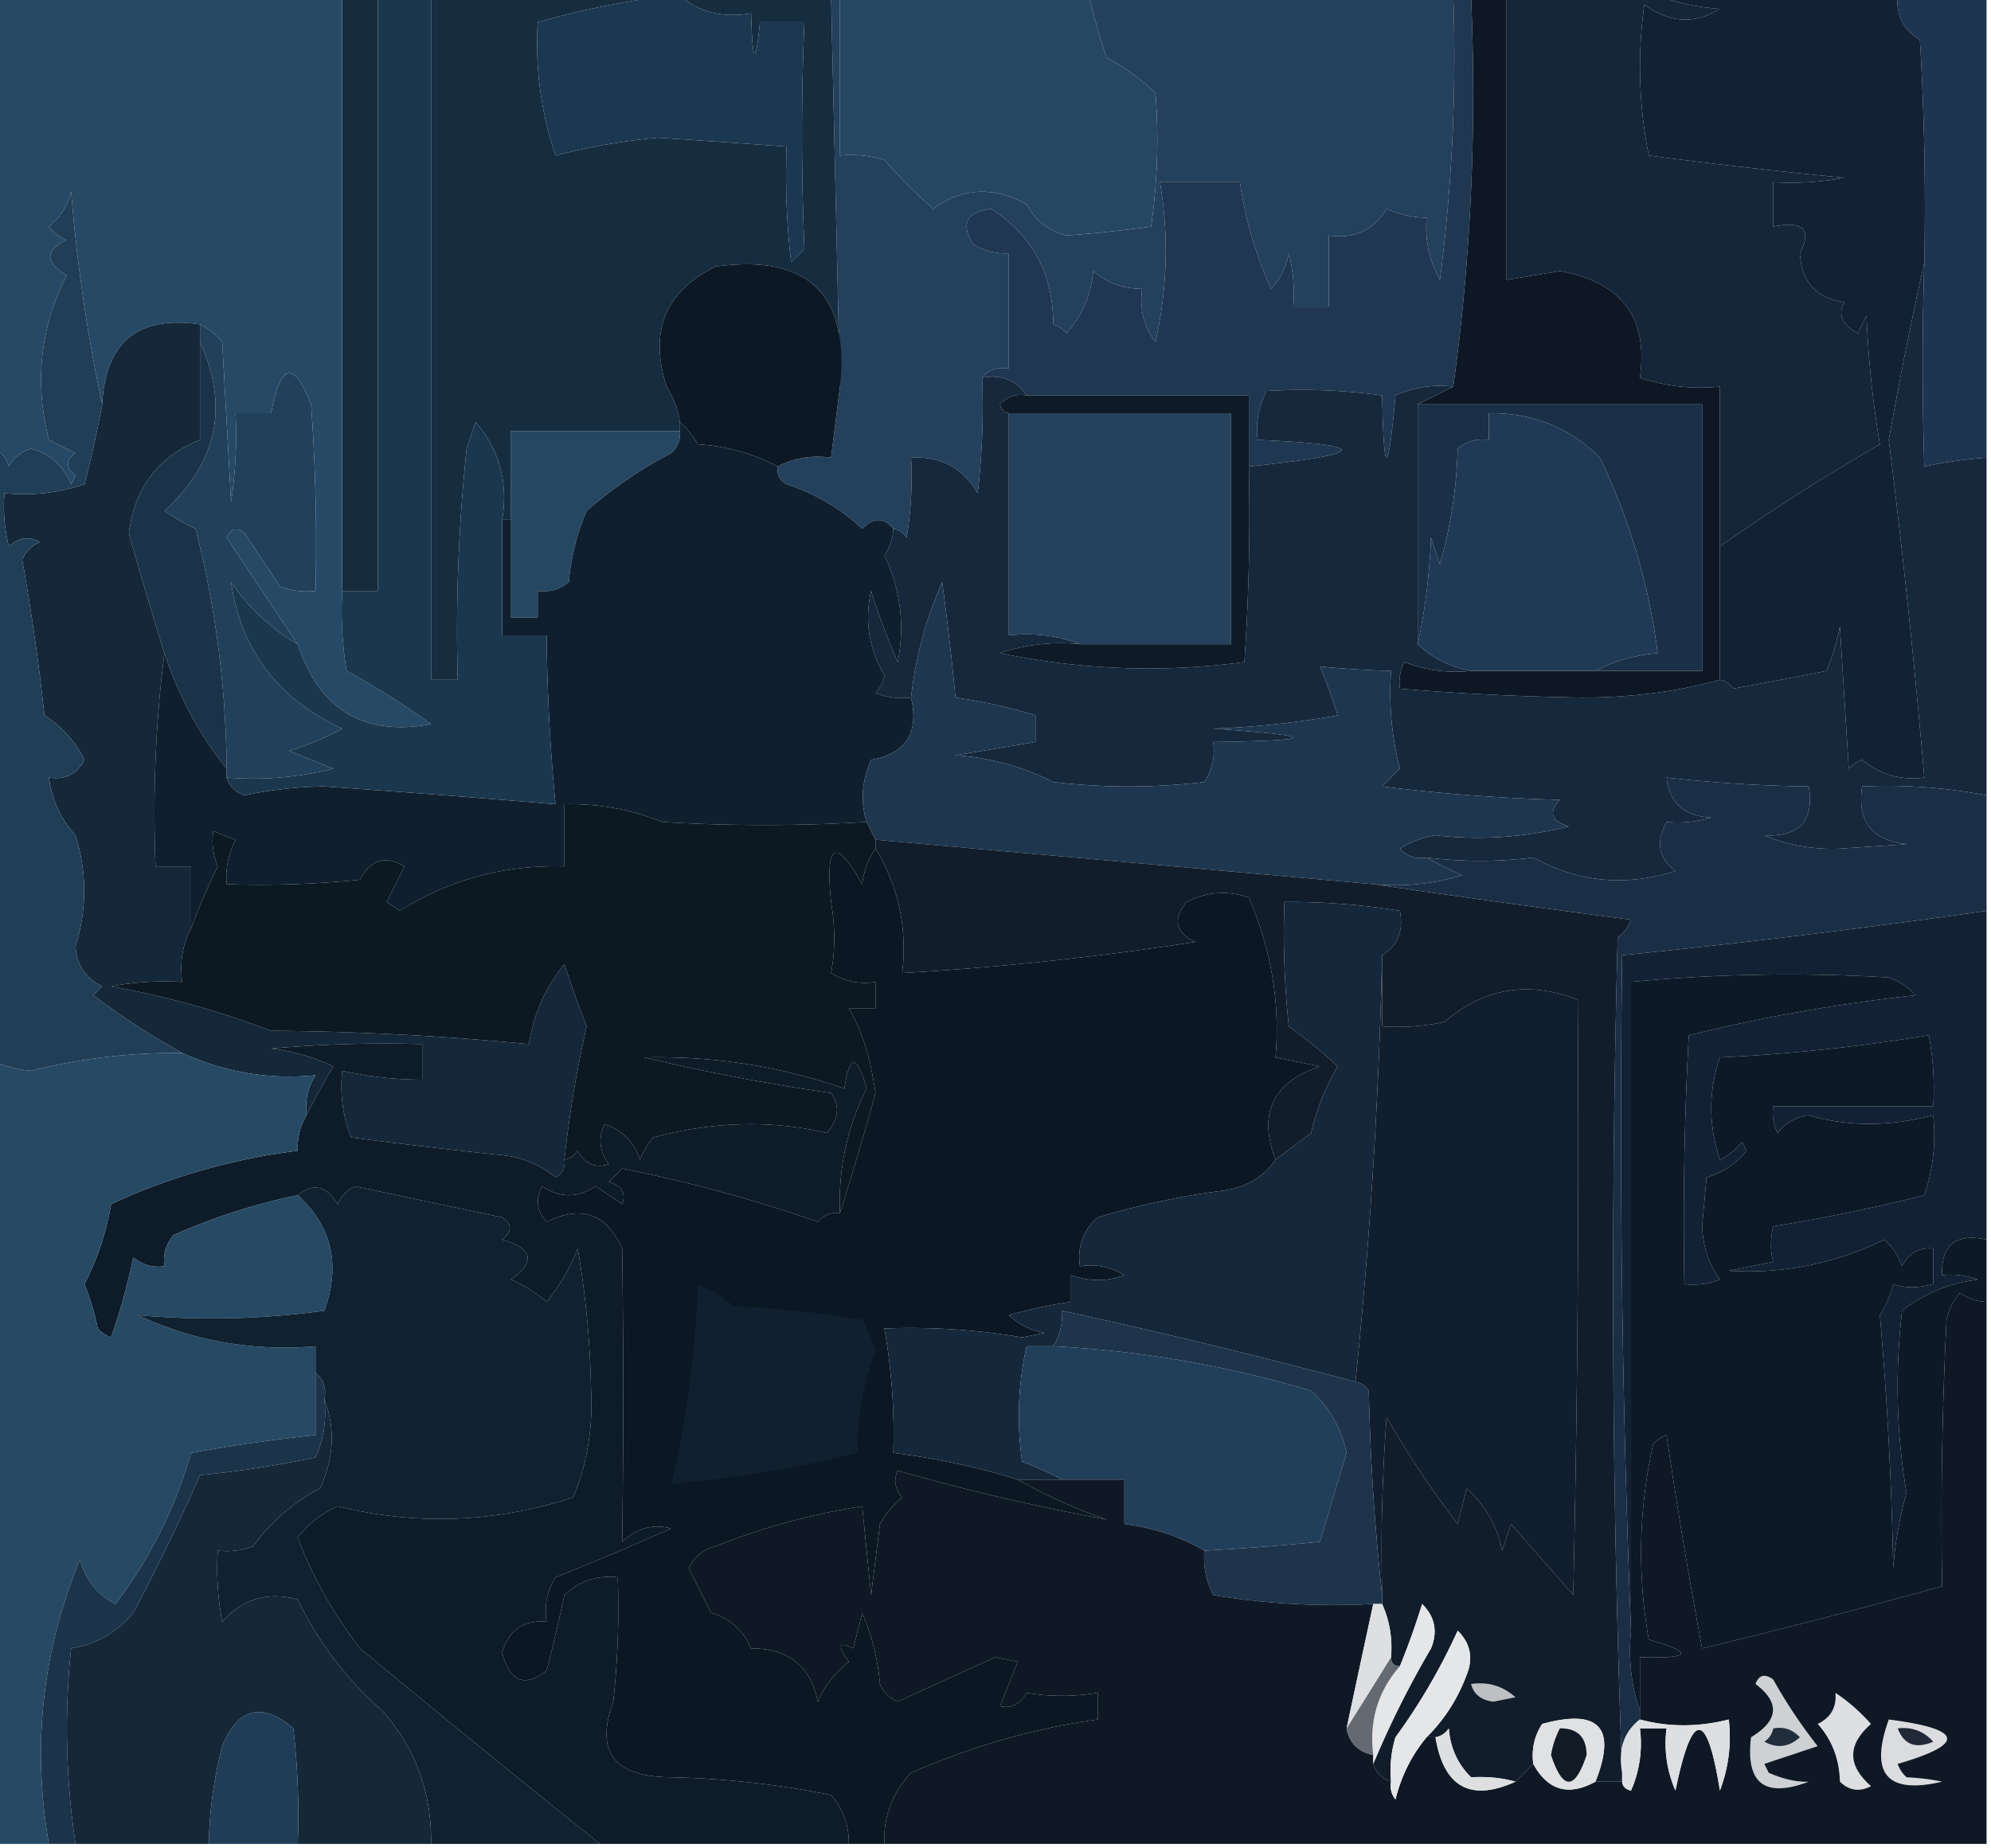 <svg xmlns="http://www.w3.org/2000/svg" width="224" height="208" style="shape-rendering:geometricPrecision;text-rendering:geometricPrecision;image-rendering:optimizeQuality;fill-rule:evenodd;clip-rule:evenodd"><path style="opacity:1" fill="#23405c" d="M93.5-.5h1v18c1.7-.16 3.366.006 5 .5a58.291 58.291 0 0 0 5.5 5.5c3.28-2.39 6.78-2.558 10.5-.5.995 1.834 2.495 3 4.5 3.5 2.928-.205 6.095-.538 9.5-1 .722-4.99.888-9.99.5-15a22.28 22.28 0 0 0-5.5-4 86.97 86.97 0 0 1-2-7h41a195.44 195.44 0 0 1-1.5 32c-1.202-2.177-1.702-4.51-1.5-7-1.56-.02-3.06-.352-4.5-1-1.474 2.416-3.64 3.416-6.5 3v8h-4a18.452 18.452 0 0 0-.5-6c-.29 1.544-.956 2.877-2 4a44.568 44.568 0 0 1-3.5-12h-9c1.014 5.923.848 11.923-.5 18-1.319-1.75-1.819-3.75-1.5-6-2.082.028-3.916-.639-5.5-2-.249 2.677-1.249 5.01-3 7a3.646 3.646 0 0 0-1.5-1c-.004-5.68-2.337-10.013-7-13-2.782.359-3.448 1.692-2 4a6.846 6.846 0 0 0 4 1v13c-1.291-.237-2.291.096-3 1a84.9 84.9 0 0 1-.5 13c-1.691-2.859-4.191-4.192-7.5-4a40.911 40.911 0 0 1-.5 9c-.383-.556-.883-.89-1.5-1-1.042-1.291-2.208-1.291-3.5 0a22.455 22.455 0 0 0-8.5-5c-.797-.457-1.13-1.124-1-2 1.765-.961 3.765-1.295 6-1l1-8-1-44z"/><path style="opacity:1" fill="#254763" d="M94.5-.5h28a86.97 86.97 0 0 0 2 7 22.28 22.28 0 0 1 5.5 4c.388 5.01.222 10.01-.5 15-3.405.462-6.572.795-9.5 1-2.005-.5-3.505-1.666-4.5-3.5-3.72-2.058-7.22-1.89-10.5.5a58.291 58.291 0 0 1-5.5-5.5c-1.634-.494-3.3-.66-5-.5v-18z"/><path style="opacity:1" fill="#1e3550" d="M213.5-.5h10v52a51.648 51.648 0 0 0-7 1 357.027 357.027 0 0 1 0-23 313 313 0 0 0-.5-25c-1.883-1.153-2.716-2.82-2.5-5z"/><path style="opacity:1" fill="#162d40" d="M48.5-.5h27a94.242 94.242 0 0 0-15 3c-.302 5.179.365 10.179 2 15a72.944 72.944 0 0 1 11.5-2c4.84.312 9.674.645 14.5 1-.166 4.346.001 8.68.5 13l1.5-1.5c-.362-8.58-.362-17.08 0-25.5h-5c-.503 5-.836 4.667-1-1-3.198.536-5.865-.131-8-2h17l1 44c1.073-10.426-3.593-14.926-14-13.5-5.67 2.815-7.502 7.315-5.5 13.5a10.123 10.123 0 0 1 1.5 4v1h-19v10h-1c.692-4.22-.308-7.887-3-11l-1 3a195.049 195.049 0 0 0-1 26h-3v-77z"/><path style="opacity:1" fill="#1c3850" d="M75.5-.5h1c2.135 1.869 4.802 2.536 8 2 .164 5.667.497 6 1 1h5c-.362 8.42-.362 16.92 0 25.5L89 29.5a84.938 84.938 0 0 1-.5-13c-4.826-.355-9.66-.688-14.5-1a72.944 72.944 0 0 0-11.5 2c-1.635-4.821-2.302-9.821-2-15a94.242 94.242 0 0 1 15-3z"/><path style="opacity:1" fill="#15263a" d="M169.5-.5h17c2.131.814 4.464 1.314 7 1.5-2.841 1.765-5.674 1.598-8.5-.5a50.804 50.804 0 0 0 .5 17 638.14 638.14 0 0 0 22 2.5 32.438 32.438 0 0 1-8 .5v5c3.388-.665 4.388.335 3 3 .188 3.225 1.855 5.059 5 5.5-.758 1.364-.258 2.53 1.5 3.5l1-2a113.6 113.6 0 0 0 1.5 14.5 236.366 236.366 0 0 0-18 11.5v-18a21.12 21.12 0 0 1-9-1c.96-6.734-2.04-10.734-9-12-2.012.34-4.012.673-6 1v-32z"/><path style="opacity:1" fill="#122133" d="M186.5-.5h27c-.216 2.18.617 3.847 2.5 5a313 313 0 0 1 .5 25 490.275 490.275 0 0 0-4 20 992.095 992.095 0 0 1 4 38c-2.644.34-4.977-.327-7-2a3.646 3.646 0 0 0-1.5 1l-1-16a28.04 28.04 0 0 1-1.5 5c-3.541.7-7.041 1.367-10.5 2-.383-.556-.883-.89-1.5-1v-15a236.366 236.366 0 0 1 18-11.5 113.6 113.6 0 0 1-1.5-14.5l-1 2c-1.758-.97-2.258-2.136-1.5-3.5-3.145-.441-4.812-2.275-5-5.5 1.388-2.665.388-3.665-3-3v-5a32.438 32.438 0 0 0 8-.5 638.14 638.14 0 0 1-22-2.5 50.804 50.804 0 0 1-.5-17c2.826 2.098 5.659 2.265 8.5.5-2.536-.186-4.869-.686-7-1.5z"/><path style="opacity:1" fill="#152b3c" d="M38.5-.5h4v67h-4v-67z"/><path style="opacity:1" fill="#1f3750" d="M163.5-.5h2c.65 15.038-.017 29.705-2 44-2.292-.256-4.459.077-6.5 1-.828 9.31-1.328 9.31-1.5 0a65.824 65.824 0 0 0-13-.5c-.906 1.7-1.239 3.533-1 5.5 12.923.571 12.59 1.571-1 3v-8h-25c-1.135-1.713-2.802-2.38-5-2 .709-.904 1.709-1.237 3-1v-13a6.846 6.846 0 0 1-4-1c-1.448-2.308-.782-3.641 2-4 4.663 2.987 6.996 7.32 7 13 .586.21 1.086.543 1.5 1 1.751-1.99 2.751-4.323 3-7 1.584 1.361 3.418 2.028 5.5 2-.319 2.25.181 4.25 1.5 6 1.348-6.077 1.514-12.077.5-18h9a44.568 44.568 0 0 0 3.5 12c1.044-1.123 1.71-2.456 2-4 .495 1.973.662 3.973.5 6h4v-8c2.86.416 5.026-.584 6.5-3 1.44.648 2.94.98 4.5 1-.202 2.49.298 4.823 1.5 7a195.44 195.44 0 0 0 1.5-32z"/><path style="opacity:1" fill="#0d1824" d="M165.5-.5h4v32c1.988-.327 3.988-.66 6-1 6.96 1.266 9.96 5.266 9 12a21.12 21.12 0 0 0 9 1v33c-4.788 1.328-9.954 1.995-15.5 2a310.665 310.665 0 0 1-20.5-1 4.934 4.934 0 0 1 .5-3c2.381.935 4.881 1.268 7.5 1h26v-30h-32l4-2c1.983-14.295 2.65-28.962 2-44z"/><path style="opacity:1" fill="#0c1823" d="m94.5 43.5-1 8c-2.235-.295-4.235.039-6 1-2.747-1.466-5.747-2.3-9-2.5-.566-.995-1.233-1.828-2-2.5a10.123 10.123 0 0 0-1.5-4c-2.002-6.185-.17-10.685 5.5-13.5 10.407-1.426 15.073 3.074 14 13.5z"/><path style="opacity:1" fill="#21415a" d="M22.5 36.5c.958.453 1.792 1.12 2.5 2l1 18c.498-3.317.665-6.65.5-10h4c1.055-5.64 2.555-5.973 4.5-1 .5 6.992.666 13.992.5 21a8.434 8.434 0 0 1-4-.5l-4-6c-.832-.688-1.498-.521-2 .5 2.687 4.057 5.354 8.057 8 12a22.907 22.907 0 0 1-7.5-7c1.09 7.62 5.256 13.12 12.5 16.5a32.45 32.45 0 0 1-6 2.5l5 2a36.874 36.874 0 0 1-12 1v-1a113.018 113.018 0 0 0-3.5-27 26.61 26.61 0 0 1-3.5-2c5.956-5.474 7.289-11.807 4-19v-2z"/><path style="opacity:1" fill="#264965" d="M-.5-.5h39v67a40.936 40.936 0 0 0 .5 9 88.377 88.377 0 0 1 9.5 6c-7.556 1.385-12.556-1.615-15-9a2356.042 2356.042 0 0 1-8-12c.502-1.021 1.168-1.188 2-.5l4 6a8.434 8.434 0 0 0 4 .5c.166-7.008 0-14.008-.5-21-1.945-4.973-3.445-4.64-4.5 1h-4a50.441 50.441 0 0 1-.5 10l-1-18c-.708-.88-1.542-1.547-2.5-2-6.978-1.021-10.644 1.979-11 9-1.67-7.783-2.837-15.784-3.5-24-.336 1.575-1.17 2.908-2.5 4a4.452 4.452 0 0 0 2 1.5c-2.457 1.154-2.457 2.488 0 4-2.98 5.854-3.646 12.02-2 18.5l3 1.5c-1.14.741-1.14 1.575 0 2.5l-.5 1c-.872-2.113-2.372-3.446-4.5-4-1.147.318-1.98.984-2.5 2-.278-.916-.778-1.583-1.5-2v-51z"/><path style="opacity:1" fill="#142839" d="M22.5 36.5v13c-4.663 1.846-7.33 5.346-8 10.5 1.273 4.54 2.606 9.04 4 13.5-.992 7.816-1.326 15.816-1 24h4v7c-.961 1.765-1.295 3.765-1 6a32.462 32.462 0 0 0-8 .5 99.157 99.157 0 0 1 18 5c9.59.056 19.256.556 29 1.5.545-3.417 1.878-6.417 4-9a135.441 135.441 0 0 0 2.5 7 130.398 130.398 0 0 0-2.5 15c.13.876-.203 1.543-1 2-1.72-1.434-3.72-2.267-6-2.5a664.33 664.33 0 0 1-17-2c-.935-2.381-1.268-4.881-1-7.5 2.955.659 5.955.992 9 1v-4a145.05 145.05 0 0 0-17 .5c2.452.29 4.785.956 7 2a87.122 87.122 0 0 0-3 5.5c-.214-1.644.12-3.144 1-4.5-5.16.523-10.16-.31-15-2.5a82.878 82.878 0 0 1-10-6.5l1-1c-1.868-.899-2.868-2.399-3-4.5 1.293-4.161 1.293-8.328 0-12.5-1.66-1.842-2.66-4.009-3-6.5 1.846.278 3.18-.389 4-2a12.38 12.38 0 0 0-4.5-5A251.62 251.62 0 0 0 2.5 63c.405-.945 1.072-1.612 2-2-1.284-.684-2.45-.517-3.5.5a18.436 18.436 0 0 1-.5-6 21.12 21.12 0 0 0 9-1 130.085 130.085 0 0 0 2-9c.356-7.021 4.022-10.021 11-9z"/><path style="opacity:1" fill="#15283c" d="M216.5 29.5a357.027 357.027 0 0 0 0 23 51.648 51.648 0 0 1 7-1v38a59.572 59.572 0 0 0-14-1c-.57 3.921 1.097 6.088 5 6.5l-7.5.5c-3.027.118-5.861-.382-8.5-1.5 3.959.209 5.626-1.625 5-5.5a161.574 161.574 0 0 1-16-1c.309 2.846 1.975 4.346 5 4.5-1.634.493-3.301.66-5 .5-1.235 2.273-.902 4.106 1 5.5-5.53 1.806-10.863 1.306-16-1.5-3.925.498-7.925.498-12 0-1.175.219-2.175-.114-3-1a10.255 10.255 0 0 1 4-1.5c4.987.58 9.987.246 15-1-1.981-.605-2.315-1.605-1-3-6.691-.17-13.358-.67-20-1.5l2-2a34.302 34.302 0 0 1-1-11 114.136 114.136 0 0 1-8-.5 66.705 66.705 0 0 1 2 5.5 100.201 100.201 0 0 1-14 1.5c11.982.83 11.982 1.33 0 1.5.214 1.644-.12 3.144-1 4.5a72.496 72.496 0 0 1-17 0 28.335 28.335 0 0 0-11-3l9-1.5v-3a57.369 57.369 0 0 0-9-2 345.587 345.587 0 0 0-1.5-13 44.073 44.073 0 0 0-3.5 13 8.435 8.435 0 0 1-4-.5 3.943 3.943 0 0 0 1-2c-1.747-2.98-2.247-6.147-1.5-9.5a83.355 83.355 0 0 0 3 8c.813-4.165.313-8.165-1.5-12a5.575 5.575 0 0 0 1-3c.617.11 1.117.444 1.5 1 .498-2.982.665-5.982.5-9 3.309-.192 5.809 1.141 7.5 4a84.9 84.9 0 0 0 .5-13c2.198-.38 3.865.287 5 2-1.175-.219-2.175.114-3 1 .124.607.457.94 1 1v25c2.885-.306 5.552.027 8 1a21.12 21.12 0 0 0-9 1c9.177 1.898 18.344 2.232 27.5 1 .5-7.326.666-14.66.5-22 13.59-1.429 13.923-2.429 1-3-.239-1.967.094-3.8 1-5.5a65.824 65.824 0 0 1 13 .5c.172 9.31.672 9.31 1.5 0 2.041-.923 4.208-1.256 6.5-1l-4 2v27c1.656 1.56 3.656 2.56 6 3-2.619.268-5.119-.065-7.5-1a4.934 4.934 0 0 0-.5 3c6.812.559 13.646.892 20.5 1 5.546-.005 10.712-.672 15.5-2 .617.11 1.117.444 1.5 1 3.459-.633 6.959-1.3 10.5-2a28.04 28.04 0 0 0 1.5-5l1 16c.414-.457.914-.79 1.5-1 2.023 1.673 4.356 2.34 7 2a992.095 992.095 0 0 0-4-38 490.275 490.275 0 0 1 4-20z"/><path style="opacity:1" fill="#24415d" d="M113.5 46.5h25v26h-17c-2.448-.973-5.115-1.306-8-1v-25z"/><path style="opacity:1" fill="#1a3047" d="M159.5 45.5h32v30h-12c2.099-1.112 4.433-1.778 7-2-.962-7.611-3.129-14.944-6.5-22-3.428-3.404-7.595-5.07-12.5-5v3c-1.322-.17-2.489.163-3.5 1a52.762 52.762 0 0 1-2 13l-1-3c-.176 4.188-.676 8.188-1.5 12v-27z"/><path style="opacity:1" fill="#1a3348" d="M22.5 38.5c3.289 7.193 1.956 13.526-4 19a26.61 26.61 0 0 0 3.5 2 113.018 113.018 0 0 1 3.5 27c-3.093-3.847-5.426-8.18-7-13a475.028 475.028 0 0 1-4-13.5c.67-5.154 3.337-8.654 8-10.5v-11z"/><path style="opacity:1" fill="#254762" d="M76.5 48.5c.086.996-.248 1.83-1 2.5a48.928 48.928 0 0 0-9.5 6.5 25.792 25.792 0 0 0-2 8c-1.011.837-2.178 1.17-3.5 1v3h-3v-21h19z"/><path style="opacity:1" fill="#0f1f2d" d="M76.5 47.5c.767.672 1.434 1.505 2 2.5 3.253.2 6.253 1.034 9 2.5-.13.876.203 1.543 1 2a22.455 22.455 0 0 1 8.5 5c1.292-1.291 2.458-1.291 3.5 0a5.575 5.575 0 0 1-1 3c1.813 3.835 2.313 7.835 1.5 12a83.355 83.355 0 0 1-3-8c-.747 3.353-.247 6.52 1.5 9.5a3.943 3.943 0 0 1-1 2 8.435 8.435 0 0 0 4 .5c.922 3.983-.578 6.316-4.5 7-1.047 2.42-1.214 4.754-.5 7-7.709.458-15.375.458-23 0a27.439 27.439 0 0 0-11-2v7c-6.759-.188-12.925 1.48-18.5 5l-1.5-1 2-4c-2.13-1.277-3.796-.777-5 1.5-4.989.5-9.989.666-15 .5a9.106 9.106 0 0 1 1-5c-.747-.237-1.58-.57-2.5-1-.21 1.303-.043 2.636.5 4a68.71 68.71 0 0 0-3 7v-7h-4c-.326-8.184.008-16.184 1-24 1.574 4.82 3.907 9.153 7 13v1c.311.978.978 1.644 2 2a46.651 46.651 0 0 1 9-1c8.677.607 17.344 1.274 26 2a218.14 218.14 0 0 1-1-19h-5v-13h1v11h3v-3c1.322.17 2.489-.163 3.5-1a25.792 25.792 0 0 1 2-8 48.928 48.928 0 0 1 9.5-6.5c.752-.67 1.086-1.504 1-2.5v-1z"/><path style="opacity:1" fill="#203e56" d="M11.5 45.5a130.085 130.085 0 0 1-2 9 21.12 21.12 0 0 1-9 1 18.436 18.436 0 0 0 .5 6c1.05-1.017 2.216-1.184 3.5-.5-.928.388-1.595 1.055-2 2A251.62 251.62 0 0 1 5 80.5a12.38 12.38 0 0 1 4.5 5c-.82 1.611-2.154 2.278-4 2 .34 2.491 1.34 4.658 3 6.5 1.293 4.172 1.293 8.339 0 12.5.132 2.101 1.132 3.601 3 4.5l-1 1a82.878 82.878 0 0 0 10 6.5 66.616 66.616 0 0 0-17 2 12.628 12.628 0 0 1-4-1v-69c.722.417 1.222 1.084 1.5 2 .52-1.016 1.353-1.682 2.5-2 2.128.554 3.628 1.887 4.5 4l.5-1c-1.14-.925-1.14-1.759 0-2.5l-3-1.5c-1.646-6.48-.98-12.646 2-18.5-2.457-1.512-2.457-2.846 0-4a4.452 4.452 0 0 1-2-1.5c1.33-1.092 2.164-2.425 2.5-4 .663 8.216 1.83 16.217 3.5 24z"/><path style="opacity:1" fill="#203a55" d="M179.5 75.5h-14c-2.344-.44-4.344-1.44-6-3 .824-3.812 1.324-7.812 1.5-12l1 3a52.762 52.762 0 0 0 2-13c1.011-.837 2.178-1.17 3.5-1v-3c4.905-.07 9.072 1.596 12.5 5 3.371 7.056 5.538 14.389 6.5 22-2.567.222-4.901.888-7 2z"/><path style="opacity:1" fill="#0e1b27" d="M115.5 44.5h25v8c.166 7.34 0 14.674-.5 22-9.156 1.232-18.323.898-27.5-1a21.12 21.12 0 0 1 9-1h17v-26h-25c-.543-.06-.876-.393-1-1 .825-.886 1.825-1.219 3-1z"/><path style="opacity:1" fill="#1b374d" d="M42.5-.5h6v77h3c-.245-8.694.088-17.36 1-26l1-3c2.692 3.113 3.692 6.78 3 11v13h5a218.14 218.14 0 0 0 1 19 1882.185 1882.185 0 0 0-26-2 46.651 46.651 0 0 0-9 1c-1.022-.356-1.689-1.022-2-2 4.055.324 8.055-.01 12-1l-5-2a32.45 32.45 0 0 0 6-2.5c-7.244-3.38-11.41-8.88-12.5-16.5a22.907 22.907 0 0 0 7.5 7c2.444 7.385 7.444 10.385 15 9a88.377 88.377 0 0 0-9.5-6 40.936 40.936 0 0 1-.5-9h4v-67z"/><path style="opacity:1" fill="#1e374f" d="M160.5 96.5a70.915 70.915 0 0 0 4 2 25.87 25.87 0 0 1-10 1l-56-5-1-2c-.714-2.246-.547-4.58.5-7 3.922-.684 5.422-3.017 4.5-7a44.073 44.073 0 0 1 3.5-13 345.587 345.587 0 0 1 1.5 13 57.369 57.369 0 0 1 9 2v3l-9 1.5a28.335 28.335 0 0 1 11 3 72.496 72.496 0 0 0 17 0c.88-1.356 1.214-2.856 1-4.5 11.982-.17 11.982-.67 0-1.5 4.702-.172 9.368-.672 14-1.5a66.705 66.705 0 0 0-2-5.5c2.582.255 5.248.422 8 .5a34.302 34.302 0 0 0 1 11l-2 2c6.642.83 13.309 1.33 20 1.5-1.315 1.395-.981 2.395 1 3-5.013 1.246-10.013 1.58-15 1a10.255 10.255 0 0 0-4 1.5c.825.886 1.825 1.219 3 1z"/><path style="opacity:1" fill="#0c1923" d="m97.5 92.5 1 2v1c-.79 1.109-1.29 2.442-1.5 4-2.992-5.318-4.158-4.651-3.5 2 .474 2.843.474 5.509 0 8 1.545.952 3.212 1.285 5 1v3h-3c1.414 2.279 2.414 5.446 3 9.5a339.625 339.625 0 0 1-4 13.5c-.202-4.927.798-9.594 3-14-1.088-3.886-1.921-3.886-2.5 0a63.585 63.585 0 0 0-22.5-3.5 231.574 231.574 0 0 0 21 4c1.035 1.507.868 3.007-.5 4.5-6.225-1.475-12.725-1.309-19.5.5a9.465 9.465 0 0 0-1.5 2.5c-.667-2-2-3.333-4-4-.72 1.612-.554 3.112.5 4.5-1.496.507-2.663.007-3.5-1.5-.383.556-.883.889-1.5 1a130.398 130.398 0 0 1 2.5-15 135.441 135.441 0 0 1-2.5-7c-2.122 2.583-3.455 5.583-4 9a319.984 319.984 0 0 0-29-1.5 99.157 99.157 0 0 0-18-5 32.462 32.462 0 0 1 8-.5c-.295-2.235.039-4.235 1-6a68.71 68.71 0 0 1 3-7c-.543-1.364-.71-2.697-.5-4 .92.43 1.753.763 2.5 1a9.106 9.106 0 0 0-1 5c5.011.166 10.011 0 15-.5 1.204-2.277 2.87-2.777 5-1.5l-2 4 1.5 1c5.575-3.52 11.741-5.188 18.5-5v-7a27.439 27.439 0 0 1 11 2c7.625.458 15.291.458 23 0z"/><path style="opacity:1" fill="#1a2f46" d="M223.5 89.5v13a1007.226 1007.226 0 0 1-41 5c-.331 25.505.002 50.839 1 76-.31 3.213.023 6.213 1 9v1c-1.808 1.418-2.475 3.418-2 6a1475.451 1475.451 0 0 1-.5-94 4.457 4.457 0 0 0 1.5-2 1855.85 1855.85 0 0 1-29-4 25.87 25.87 0 0 0 10-1 70.915 70.915 0 0 1-4-2c4.075.498 8.075.498 12 0 5.137 2.806 10.47 3.306 16 1.5-1.902-1.394-2.235-3.227-1-5.5 1.699.16 3.366-.007 5-.5-3.025-.154-4.691-1.654-5-4.5 5.313.598 10.646.931 16 1 .626 3.875-1.041 5.709-5 5.5 2.639 1.118 5.473 1.618 8.5 1.5l7.5-.5c-3.903-.412-5.57-2.579-5-6.5 4.73-.217 9.397.117 14 1z"/><path style="opacity:1" fill="#0b1722" d="M98.5 95.5c2.591 4.27 3.591 8.936 3 14a345.789 345.789 0 0 0 33-3.5c-2.254-1.054-2.587-2.554-1-4.5 2.265-1.147 4.598-1.314 7-.5 2.538 5.932 3.538 11.932 3 18l5 1c-5.311 1.788-6.978 5.288-5 10.5-1.348 1.98-3.348 3.147-6 3.5a87.169 87.169 0 0 0-14 3c-1.655 1.444-2.322 3.278-2 5.5 1.788-.285 3.455.048 5 1-1.901.731-3.901.731-6 0v3a52.56 52.56 0 0 0-7 1.5c1.123 1.044 2.456 1.71 4 2l-2.5.5a75.105 75.105 0 0 0-15.5-1 68.206 68.206 0 0 1 1 14 81.58 81.58 0 0 1 14 3c3.106 1.768 6.439 3.268 10 4.5a257.82 257.82 0 0 1-23.5-5.5c-.492 1.049-.326 2.049.5 3a10.754 10.754 0 0 0-2.5 3l-1 8-1-10a76.583 76.583 0 0 0-16.5 4.5c-1.41.368-2.41 1.201-3 2.5l2.5 5c2.13.641 3.63 1.974 4.5 4 4.215.007 6.715 2.007 7.5 6a11.529 11.529 0 0 1 3.5-4.5c-1.333-1.84-1.166-2.34.5-1.5l1-4a25.789 25.789 0 0 1 2 8c.388.928 1.055 1.595 2 2a712.767 712.767 0 0 1 11-5l2.5.5-2 5c1.242.311 2.242-.189 3-1.5 2.553.445 5.22.445 8 0v3c-7.026.96-14.026 2.96-21 6-2.123 2.245-3.123 4.912-3 8h-4c.028-2.082-.639-3.916-2-5.5a102.43 102.43 0 0 0-18-2c-6.409-.032-8.575-2.866-6.5-8.5.5-4.655.666-9.321.5-14-2.327-.253-4.327.414-6 2a244.7 244.7 0 0 1-2 8.5c-2.459 1.938-4.126 1.271-5-2 .706-2.54 2.373-3.707 5-3.5-.285-1.788.048-3.455 1-5a314.24 314.24 0 0 0 13-5.5c-2.067-.536-3.9-.036-5.5 1.5.155-10.809.155-21.809 0-33-1.747-3.921-4.58-4.921-8.5-3-1.114-1.223-1.28-2.556-.5-4 2 1.333 4 1.333 6 0l3 2c.456-1.244-.044-2.077-1.5-2.5l1.5-1.5a165.593 165.593 0 0 1 22 6c.67-.752 1.504-1.086 2.5-1a339.625 339.625 0 0 0 4-13.5c-.586-4.054-1.586-7.221-3-9.5h3v-3c-1.788.285-3.455-.048-5-1 .474-2.491.474-5.157 0-8-.658-6.651.508-7.318 3.5-2 .21-1.558.71-2.891 1.5-4z"/><path style="opacity:1" fill="#101e2d" d="M155.5 107.5v8c2.357.163 4.69-.003 7-.5 4.454-3.82 9.454-4.653 15-2.5.167 22.336 0 44.669-.5 67l-7-8-1 3c-.561-2.79-1.894-5.123-4-7l-1 4a108.245 108.245 0 0 1-8-12c-.5 6.658-.666 13.325-.5 20a260.63 260.63 0 0 1-1.5-23c-.383-.556-.883-.889-1.5-1a603.758 603.758 0 0 0 3-48z"/><path style="opacity:1" fill="#111d2b" d="m98.5 94.5 56 5a1855.85 1855.85 0 0 0 29 4 4.457 4.457 0 0 1-1.5 2c-.831 31.503-.664 62.836.5 94v1h-3c2.414-6.089.414-8.255-6-6.5-.88 1.356-1.214 2.856-1 4.5l-2 2c-1.453-.429-3.119-.596-5-.5-1.504-1.491-2.337-3.324-2.5-5.5-.383.556-.883.889-1.5 1h-1c1.988-1.965 3.488-4.298 4.5-7 .774-1.903.44-3.57-1-5a67.876 67.876 0 0 1-7 12 12.93 12.93 0 0 0-.5 5c-1-.333-1.667-1-2-2a106.785 106.785 0 0 1 6.5-13c.774-1.903.44-3.57-1-5a86.376 86.376 0 0 1-2.5 7c-.667 0-1-.333-1-1 .175-2.121-.159-4.121-1-6v-1c-.166-6.675 0-13.342.5-20a108.245 108.245 0 0 0 8 12l1-4c2.106 1.877 3.439 4.21 4 7l1-3 7 8c.5-22.331.667-44.664.5-67-5.546-2.153-10.546-1.32-15 2.5-2.31.497-4.643.663-7 .5v-8c1.756-1.052 2.423-2.719 2-5a77.1 77.1 0 0 0-13-1 98.432 98.432 0 0 0 .5 14 55.747 55.747 0 0 1 5.5 4.5 26.546 26.546 0 0 0-3 7.5 514.367 514.367 0 0 1-4 3c-1.978-5.212-.311-8.712 5-10.5l-5-1c.538-6.068-.462-12.068-3-18-2.402-.814-4.735-.647-7 .5-1.587 1.946-1.254 3.446 1 4.5a345.789 345.789 0 0 1-33 3.5c.591-5.064-.409-9.73-3-14v-1z"/><path style="opacity:1" fill="#122234" d="M223.5 102.5v37c-3.45-.744-5.116.59-5 4a8.43 8.43 0 0 1 4 .5c-3.196.396-6.03 1.562-8.5 3.5-.811 6.914-.645 13.748.5 20.5a42.36 42.36 0 0 0-1.5 8.5 419.61 419.61 0 0 0-1.5-28.5 11.333 11.333 0 0 0 1.5-3.5c1.299.466 2.799.466 4.5 0v-4c-1.624-.14-2.79.527-3.5 2a7.293 7.293 0 0 0-2-3c-5.525 2.705-11.358 3.872-17.5 3.5l5-1c-.335-1.164-.335-2.497 0-4a200.207 200.207 0 0 0 17-3.5 21.127 21.127 0 0 0 1-9c-4.951 1.298-9.618 1.298-14 0-1.494.209-2.661.876-3.5 2a4.934 4.934 0 0 1-.5-3h18a32.462 32.462 0 0 0-.5-8 201.012 201.012 0 0 1-23.5 2.5c-1.295 3.786-1.295 7.62 0 11.5a7.248 7.248 0 0 0 2.5-2l.5 1c-1.155 1.45-2.655 2.45-4.5 3l-.5 5.5c.1 2.302.767 4.302 2 6a8.43 8.43 0 0 1-4 .5c-.166-9.339 0-18.673.5-28a196.538 196.538 0 0 1 25.5-4.5 7.293 7.293 0 0 0-3-2 188.322 188.322 0 0 0-29 .5v73a1444.401 1444.401 0 0 1-1-76 1007.226 1007.226 0 0 0 41-5z"/><path style="opacity:1" fill="#15273a" d="M155.5 107.5a603.758 603.758 0 0 1-3 48 729.373 729.373 0 0 0-33-8c.067 1.459-.266 2.792-1 4h-3a35.698 35.698 0 0 0-.5 13 36.354 36.354 0 0 1 4.5 2h-5a81.58 81.58 0 0 0-14-3 68.206 68.206 0 0 0-1-14 75.105 75.105 0 0 1 15.5 1l2.5-.5c-1.544-.29-2.877-.956-4-2a52.56 52.56 0 0 1 7-1.5v-3c2.099.731 4.099.731 6 0-1.545-.952-3.212-1.285-5-1-.322-2.222.345-4.056 2-5.5a87.169 87.169 0 0 1 14-3c2.652-.353 4.652-1.52 6-3.5a514.367 514.367 0 0 0 4-3 26.546 26.546 0 0 1 3-7.5 55.747 55.747 0 0 0-5.5-4.5 98.432 98.432 0 0 1-.5-14 77.1 77.1 0 0 1 13 1c.423 2.281-.244 3.948-2 5z"/><path style="opacity:1" fill="#0d1c28" d="M63.5 130.5c.617-.111 1.117-.444 1.5-1 .837 1.507 2.004 2.007 3.5 1.5-1.054-1.388-1.22-2.888-.5-4.5 2 .667 3.333 2 4 4a9.465 9.465 0 0 1 1.5-2.5c6.775-1.809 13.275-1.975 19.5-.5 1.368-1.493 1.535-2.993.5-4.5a231.574 231.574 0 0 1-21-4c7.72-.186 15.22.981 22.5 3.5.579-3.886 1.412-3.886 2.5 0-2.202 4.406-3.202 9.073-3 14-.996-.086-1.83.248-2.5 1a165.593 165.593 0 0 0-22-6l-1.5 1.5c1.456.423 1.956 1.256 1.5 2.5l-3-2c-2 1.333-4 1.333-6 0-.78 1.444-.614 2.777.5 4 3.92-1.921 6.753-.921 8.5 3 .155 11.191.155 22.191 0 33 1.6-1.536 3.433-2.036 5.5-1.5a314.24 314.24 0 0 1-13 5.5c-.952 1.545-1.285 3.212-1 5-2.627-.207-4.294.96-5 3.5.874 3.271 2.541 3.938 5 2a244.7 244.7 0 0 0 2-8.5c1.673-1.586 3.673-2.253 6-2 .166 4.679 0 9.345-.5 14-2.075 5.634.091 8.468 6.5 8.5a102.43 102.43 0 0 1 18 2c1.361 1.584 2.028 3.418 2 5.5h-28a2154.206 2154.206 0 0 1-27-22c-3.13-4.126-5.462-8.293-7-12.5 1.225-1.563 2.725-2.73 4.5-3.5 8.855 2.195 17.688 1.862 26.5-1 1.55-3.809 2.216-7.809 2-12a105.862 105.862 0 0 0-1.5-16 22.196 22.196 0 0 1-3.5 6 15.645 15.645 0 0 0-4-2.5c2.786-2.021 2.453-3.521-1-4.5 1.14-.925 1.14-1.759 0-2.5L40 133.5c-.945.405-1.612 1.072-2 2-1.27-2.078-2.77-2.412-4.5-1a68.512 68.512 0 0 0-14 4.5c-.837 1.011-1.17 2.178-1 3.5-1.322.17-2.489-.163-3.5-1a73.663 73.663 0 0 1-2.5 9 3.647 3.647 0 0 1-1.5-1 28.043 28.043 0 0 0-1.5-5c1.456-2.786 2.456-5.786 3-9a70.635 70.635 0 0 1 21-6c-.067-1.459.266-2.792 1-4a87.122 87.122 0 0 1 3-5.5 22.507 22.507 0 0 0-7-2 145.05 145.05 0 0 1 17-.5v4a41.732 41.732 0 0 1-9-1c-.268 2.619.065 5.119 1 7.5a664.33 664.33 0 0 0 17 2c2.28.233 4.28 1.066 6 2.5.797-.457 1.13-1.124 1-2z"/><path style="opacity:1" fill="#0d1927" d="M223.5 139.5v7a5.576 5.576 0 0 1-3-1 6.802 6.802 0 0 0-1.5 3c-.5 9.994-.666 19.994-.5 30a801.112 801.112 0 0 1-27 7 617.512 617.512 0 0 1-4-24 3.647 3.647 0 0 0-1.5 1 55.498 55.498 0 0 0-.5 22c5.146 1.489 4.813 2.156-1 2v6c-.977-2.787-1.31-5.787-1-9v-73a188.322 188.322 0 0 1 29-.5 7.293 7.293 0 0 1 3 2 196.538 196.538 0 0 0-25.5 4.5c-.5 9.327-.666 18.661-.5 28a8.43 8.43 0 0 0 4-.5c-1.233-1.698-1.9-3.698-2-6l.5-5.5c1.845-.55 3.345-1.55 4.5-3l-.5-1a7.248 7.248 0 0 1-2.5 2c-1.295-3.88-1.295-7.714 0-11.5a201.012 201.012 0 0 0 23.5-2.5c.497 2.646.664 5.313.5 8h-18a4.934 4.934 0 0 0 .5 3c.839-1.124 2.006-1.791 3.5-2 4.382 1.298 9.049 1.298 14 0a21.127 21.127 0 0 1-1 9 200.207 200.207 0 0 1-17 3.5c-.335 1.503-.335 2.836 0 4l-5 1c6.142.372 11.975-.795 17.5-3.5a7.293 7.293 0 0 1 2 3c.71-1.473 1.876-2.14 3.5-2v4c-1.701.466-3.201.466-4.5 0a11.333 11.333 0 0 1-1.5 3.5 419.61 419.61 0 0 1 1.5 28.5 42.36 42.36 0 0 1 1.5-8.5c-1.145-6.752-1.311-13.586-.5-20.5 2.47-1.938 5.304-3.104 8.5-3.5a8.43 8.43 0 0 0-4-.5c-.116-3.41 1.55-4.744 5-4z"/><path style="opacity:1" fill="#264964" d="M20.5 118.5c4.84 2.19 9.84 3.023 15 2.5-.88 1.356-1.214 2.856-1 4.5-.734 1.208-1.067 2.541-1 4a70.635 70.635 0 0 0-21 6c-.544 3.214-1.544 6.214-3 9a28.043 28.043 0 0 1 1.5 5c.414.457.914.791 1.5 1a73.663 73.663 0 0 0 2.5-9c1.011.837 2.178 1.17 3.5 1-.17-1.322.163-2.489 1-3.5a68.512 68.512 0 0 1 14-4.5c3.846 3.503 4.846 7.837 3 13a93.486 93.486 0 0 1-21 .5c6.291 2.926 12.958 4.092 20 3.5v10a185.324 185.324 0 0 0-14 2 51.691 51.691 0 0 1-8.5 17c-2.026-1.02-3.36-2.687-4-5-4.25 10.328-5.416 20.995-3.5 32h-6v-88c1.242.543 2.575.877 4 1a66.616 66.616 0 0 1 17-2z"/><path style="opacity:1" fill="#102130" d="M33.5 134.5c1.73-1.412 3.23-1.078 4.5 1 .388-.928 1.055-1.595 2-2l16.5 3.5c1.14.741 1.14 1.575 0 2.5 3.453.979 3.786 2.479 1 4.5 1.466.635 2.8 1.469 4 2.5a22.196 22.196 0 0 0 3.5-6 105.862 105.862 0 0 1 1.5 16c.216 4.191-.45 8.191-2 12-8.812 2.862-17.645 3.195-26.5 1-1.775.77-3.275 1.937-4.5 3.5 1.538 4.207 3.87 8.374 7 12.5a2154.206 2154.206 0 0 0 27 22h-19c.09-5.748-1.744-10.748-5.5-15a39.276 39.276 0 0 1-9.5-12.5c-3.35-.93-6.183-.097-8.5 2.5a32.438 32.438 0 0 1-.5-8 8.43 8.43 0 0 0 4-.5 21.58 21.58 0 0 1 7.5-6.5c1.575-3.426 1.742-6.76.5-10 .237-1.291-.096-2.291-1-3v-3c-7.042.592-13.709-.574-20-3.5a93.486 93.486 0 0 0 21-.5c1.846-5.163.846-9.497-3-13z"/><path style="opacity:1" fill="#10202f" d="M78.5 144.5a12.642 12.642 0 0 1 4 2.5 113.6 113.6 0 0 1 14.5 1.5 16.23 16.23 0 0 1 1.5 3.5 32.147 32.147 0 0 0-2 11.5 130.99 130.99 0 0 1-21 3.5c1.753-7.255 2.753-14.755 3-22.5z"/><path style="opacity:1" fill="#223f5a" d="M118.5 151.5a123.22 123.22 0 0 1 29 5c2.078 1.89 3.411 4.224 4 7a1986.004 1986.004 0 0 0-3 10c-4.324.427-8.658.761-13 1-2.715-1.572-5.715-2.572-9-3v-5h-7a36.354 36.354 0 0 0-4.5-2 35.698 35.698 0 0 1 .5-13h3z"/><path style="opacity:1" fill="#1d344b" d="M152.5 155.5c.617.111 1.117.444 1.5 1a260.63 260.63 0 0 0 1.5 23v1h-1a81.883 81.883 0 0 1-18-1 9.108 9.108 0 0 1-1-5c4.342-.239 8.676-.573 13-1 .984-3.312 1.984-6.645 3-10-.589-2.776-1.922-5.11-4-7a123.22 123.22 0 0 0-29-5c.734-1.208 1.067-2.541 1-4a729.373 729.373 0 0 1 33 8z"/><path style="opacity:1" fill="#0e1925" d="M223.5 146.5v61h-124c-.123-3.088.877-5.755 3-8 6.974-3.04 13.974-5.04 21-6v-3c-2.78.445-5.447.445-8 0-.758 1.311-1.758 1.811-3 1.5l2-5-2.5-.5a712.767 712.767 0 0 0-11 5c-.945-.405-1.612-1.072-2-2a25.789 25.789 0 0 0-2-8l-1 4c-1.666-.84-1.833-.34-.5 1.5a11.529 11.529 0 0 0-3.5 4.5c-.785-3.993-3.285-5.993-7.5-6-.87-2.026-2.37-3.359-4.5-4l-2.5-5c.59-1.299 1.59-2.132 3-2.5a76.583 76.583 0 0 1 16.5-4.5l1 10 1-8a10.754 10.754 0 0 1 2.5-3c-.826-.951-.992-1.951-.5-3a257.82 257.82 0 0 0 23.5 5.5c-3.561-1.232-6.894-2.732-10-4.5h12v5c3.285.428 6.285 1.428 9 3a9.108 9.108 0 0 0 1 5 81.883 81.883 0 0 0 18 1 3408.994 3408.994 0 0 0-3 14c.31 1.644 1.31 2.644 3 3v1c.333 1 1 1.667 2 2a2.428 2.428 0 0 0 .5 2c.653-2.639 1.82-4.973 3.5-7h1c.931 5.622 3.931 7.288 9 5l2-2c1.643 2.995 3.977 3.661 7 2h3c.06.543.393.876 1 1a13.116 13.116 0 0 0 1-7h3a13.116 13.116 0 0 0 1 7c1.874-9.11 3.541-9.11 5 0a16.873 16.873 0 0 0 1-8c-3.435.868-6.769.868-10 0v-7c5.813.156 6.146-.511 1-2a55.498 55.498 0 0 1 .5-22 3.647 3.647 0 0 1 1.5-1 617.512 617.512 0 0 0 4 24 801.112 801.112 0 0 0 27-7c-.166-10.006 0-20.006.5-30a6.802 6.802 0 0 1 1.5-3 5.576 5.576 0 0 0 3 1z"/><path style="opacity:1" fill="#1b344a" d="M35.5 154.5c.904.709 1.237 1.709 1 3 .256 2.292-.077 4.459-1 6.5a116.105 116.105 0 0 1-13 2 239.296 239.296 0 0 1-7.5 15.5c-1.836 2.208-4.169 3.542-7 4a87.04 87.04 0 0 0 .5 22h-3c-1.916-11.005-.75-21.672 3.5-32 .64 2.313 1.974 3.98 4 5a51.691 51.691 0 0 0 8.5-17 185.324 185.324 0 0 1 14-2v-7z"/><path style="opacity:1" fill="#e5e6e8" d="M154.5 198.5v-1c-.478-3.838.522-7.171 3-10a86.376 86.376 0 0 0 2.5-7c1.44 1.43 1.774 3.097 1 5a106.785 106.785 0 0 0-6.5 13z"/><path style="opacity:1" fill="#dddfe1" d="M154.5 180.5h1c.841 1.879 1.175 3.879 1 6a899.899 899.899 0 0 1-5 8c.986-4.649 1.986-9.316 3-14z"/><path style="opacity:1" fill="#e5e6e7" d="M160.5 195.5c-1.68 2.027-2.847 4.361-3.5 7a2.428 2.428 0 0 1-.5-2 12.93 12.93 0 0 1 .5-5 67.876 67.876 0 0 0 7-12c1.44 1.43 1.774 3.097 1 5-1.012 2.702-2.512 5.035-4.5 7z"/><path style="opacity:1" fill="#bdc0c3" d="M165.5 189.5c1.929-.269 3.595.231 5 1.5l-2.5.5c-1.376-.184-2.209-.851-2.5-2z"/><path style="opacity:1" fill="#142838" d="M36.5 157.5c1.242 3.24 1.075 6.574-.5 10a21.58 21.58 0 0 0-7.5 6.5 8.43 8.43 0 0 1-4 .5 32.438 32.438 0 0 0 .5 8c2.317-2.597 5.15-3.43 8.5-2.5a39.276 39.276 0 0 0 9.5 12.5c3.756 4.252 5.59 9.252 5.5 15h-15a84.94 84.94 0 0 0-.5-13c-3.539-2.988-6.205-2.321-8 2a46.96 46.96 0 0 0-1.5 11h-15a87.04 87.04 0 0 1-.5-22c2.831-.458 5.164-1.792 7-4a239.296 239.296 0 0 0 7.5-15.5 116.105 116.105 0 0 0 13-2c.923-2.041 1.256-4.208 1-6.5z"/><path style="opacity:1" fill="#dedfe2" d="M206.5 190.5c1.431.946 2.764 2.112 4 3.5-2.667 2.333-2.667 4.667 0 7-1.284.684-2.451.517-3.5-.5-.067-2.547-.901-4.714-2.5-6.5 1.473-.71 2.14-1.876 2-3.5z"/><path style="opacity:1" fill="#dddfe1" d="M184.5 193.5c3.231.868 6.565.868 10 0a16.873 16.873 0 0 1-1 8c-1.459-9.11-3.126-9.11-5 0a13.116 13.116 0 0 1-1-7h-3a13.116 13.116 0 0 1-1 7c-.607-.124-.94-.457-1-1v-1c-.475-2.582.192-4.582 2-6z"/><path style="opacity:1" fill="#646a72" d="M156.5 186.5c0 .667.333 1 1 1-2.478 2.829-3.478 6.162-3 10-1.69-.356-2.69-1.356-3-3a899.899 899.899 0 0 0 5-8z"/><path style="opacity:1" fill="#ced1d4" d="M197.5 189.5c.397-1.025 1.063-1.192 2-.5a56.863 56.863 0 0 0 5 7.5l-6 2 .5 1c1.652.717 3.152 1.05 4.5 1-4.955 1.874-7.122.208-6.5-5 3.118-1.891 3.285-3.891.5-6z"/><path style="opacity:1" fill="#212d3b" d="M199.5 194.5c1.175-.219 2.175.114 3 1-1.223 1.114-2.556 1.281-4 .5.556-.383.889-.883 1-1.5z"/><path style="opacity:1" fill="#dadcde" d="M212.5 193.5c8.403 1.081 8.736 2.748 1 5a3.647 3.647 0 0 0 1 1.5c1.585.085 2.918.251 4 .5-6.203 1.458-8.203-.875-6-7z"/><path style="opacity:1" fill="#202935" d="M213.5 194.5c1.603-.188 2.937.312 4 1.5-1.963.844-3.296.344-4-1.5z"/><path style="opacity:1" fill="#dedfe1" d="M170.5 200.5c-5.069 2.288-8.069.622-9-5 .617-.111 1.117-.444 1.5-1 .163 2.176.996 4.009 2.5 5.5 1.881-.096 3.547.071 5 .5z"/><path style="opacity:1" fill="#1f3d56" d="M33.5 207.5h-10a46.96 46.96 0 0 1 1.5-11c1.795-4.321 4.461-4.988 8-2a84.94 84.94 0 0 1 .5 13z"/><path style="opacity:1" fill="#e0e1e2" d="M179.5 200.5c-3.023 1.661-5.357.995-7-2-.214-1.644.12-3.144 1-4.5 6.414-1.755 8.414.411 6 6.5z"/><path style="opacity:1" fill="#111a25" d="M175.5 194.5c1.984-.016 2.984.984 3 3-1.333 4-2.667 4-4 0a10.014 10.014 0 0 1 1-3z"/></svg>